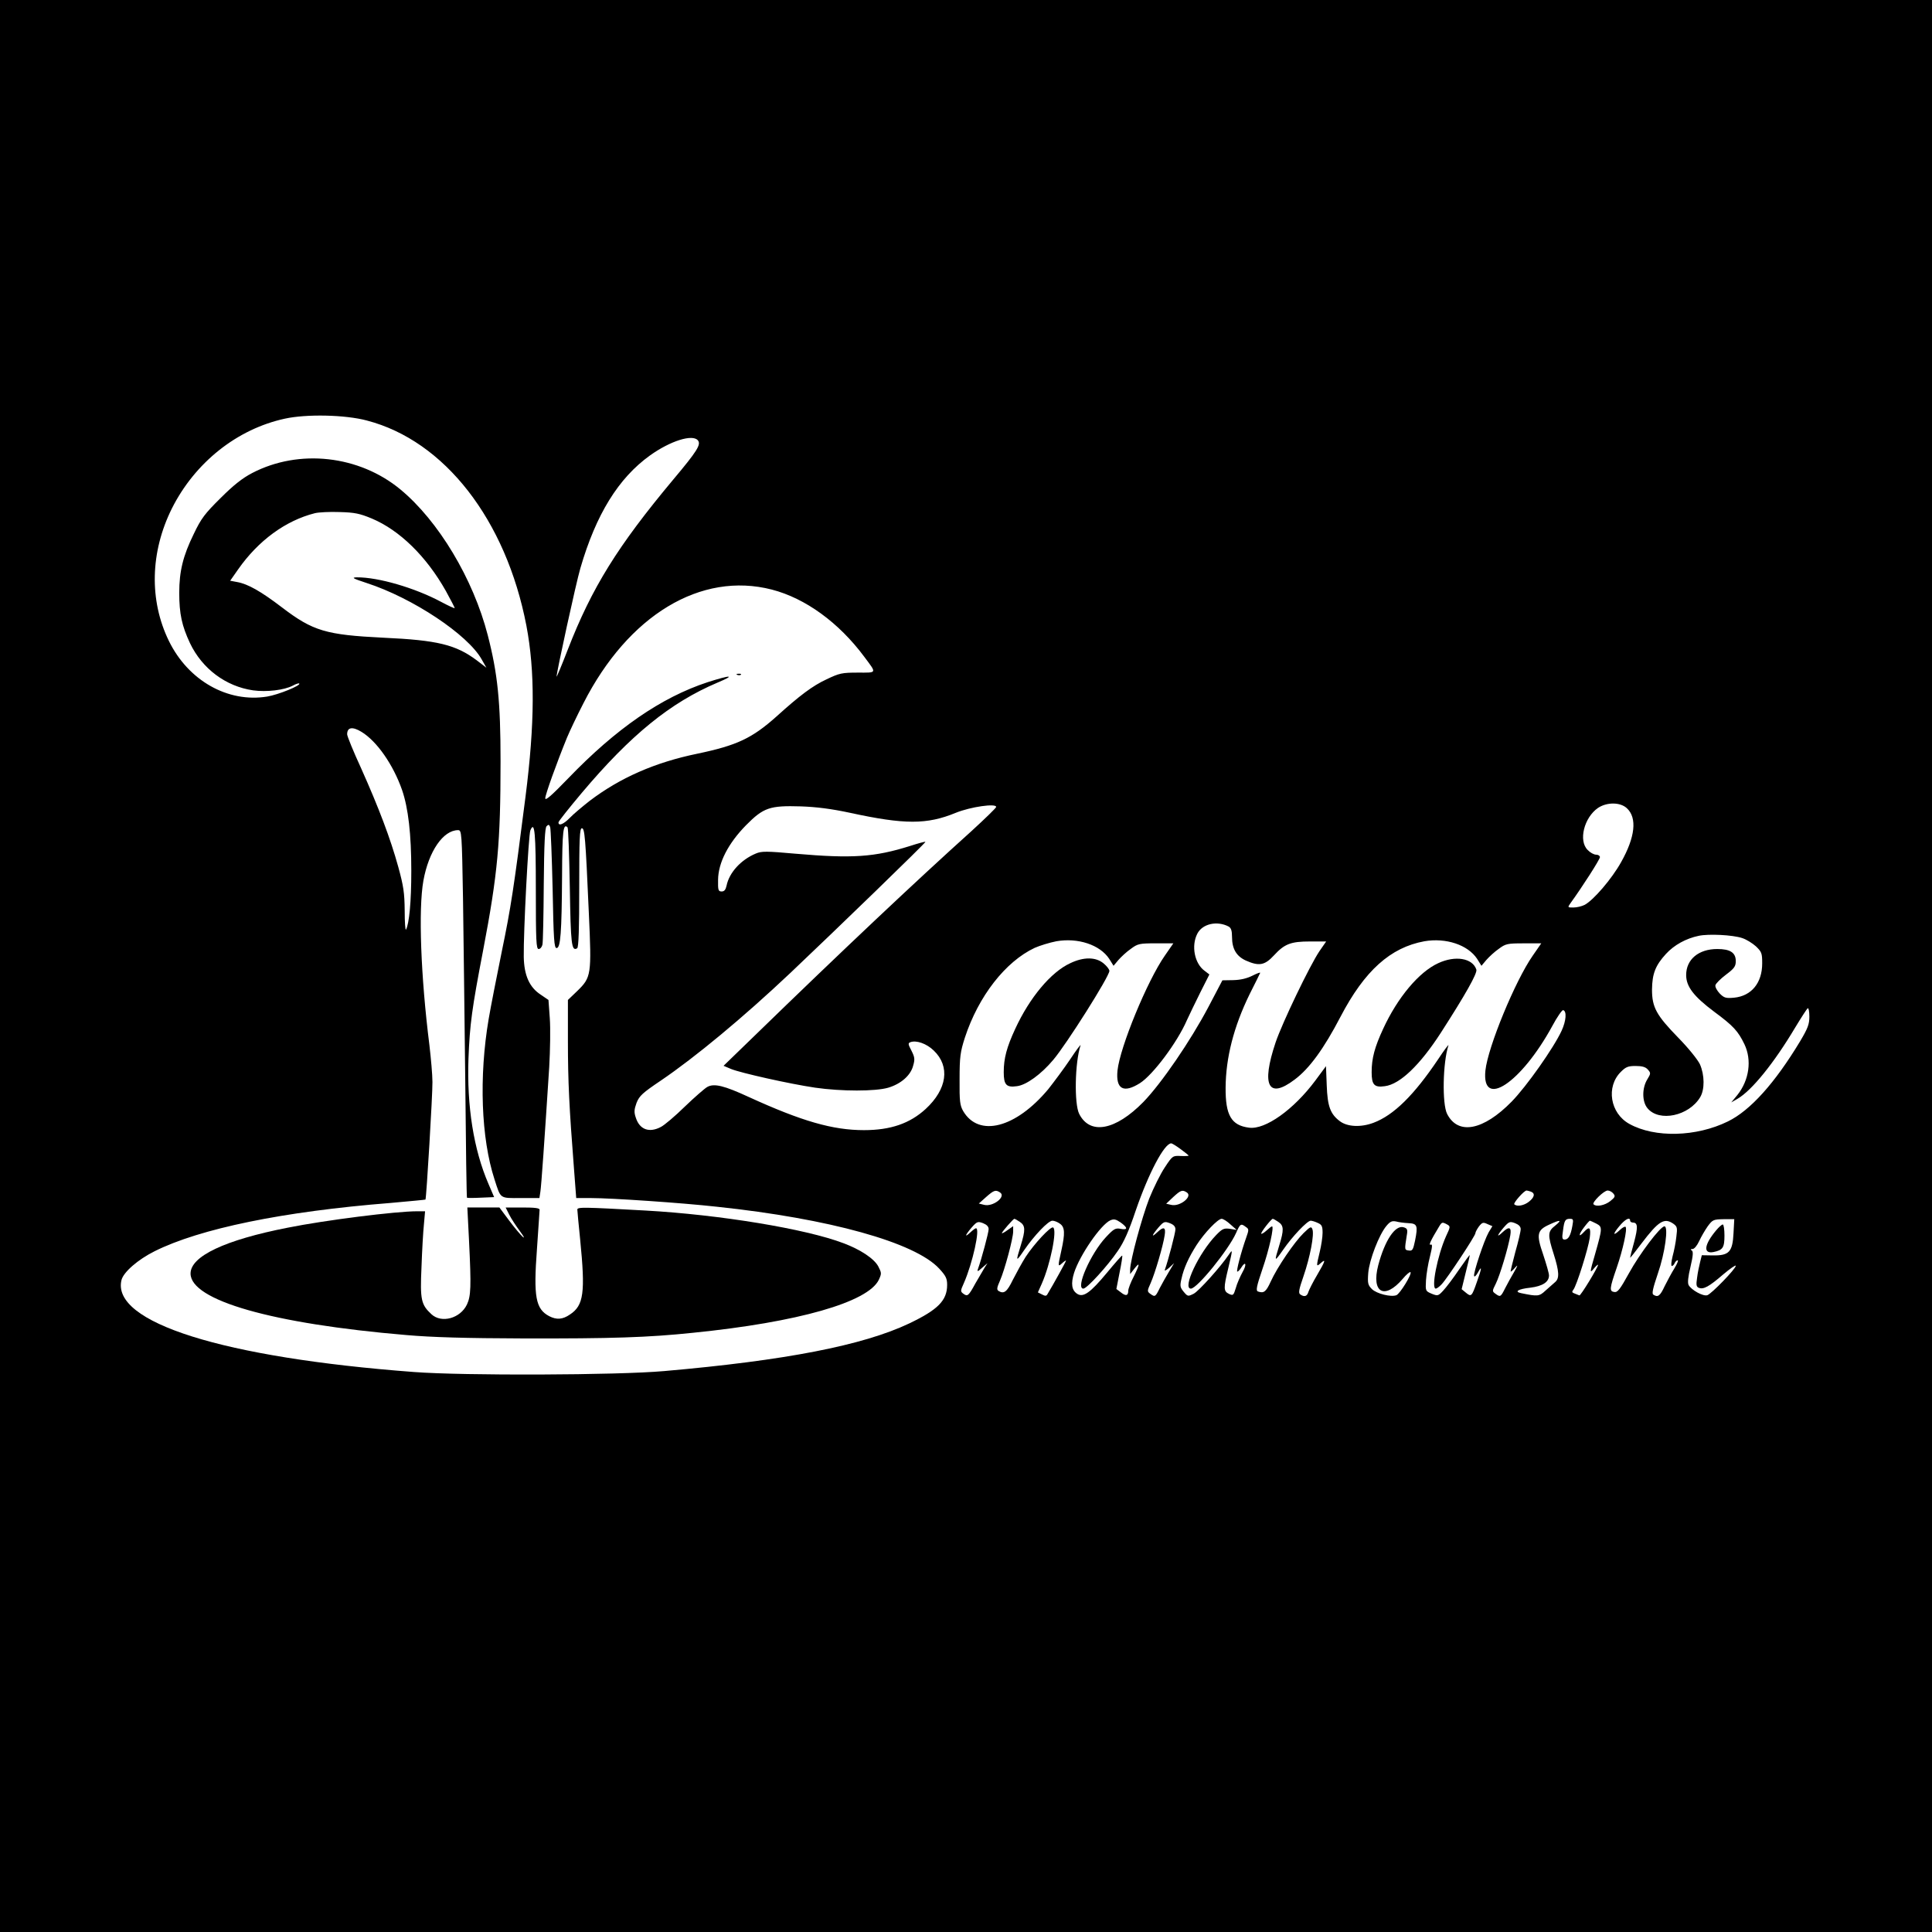 <?xml version="1.0" standalone="no"?>
<!DOCTYPE svg PUBLIC "-//W3C//DTD SVG 20010904//EN"
 "http://www.w3.org/TR/2001/REC-SVG-20010904/DTD/svg10.dtd">
<svg version="1.0" xmlns="http://www.w3.org/2000/svg"
 width="1024pt" height="1024pt" viewBox="0 0 1024 1024"
 preserveAspectRatio="xMidYMid meet">
<g transform="translate(0,1024) scale(0.1,-0.1)"
fill="#000000" stroke="none">
<path d="M0 5120 l0 -5120 5120 0 5120 0 0 5120 0 5120 -5120 0 -5120 0 0
-5120z m1945 2891 c411 -107 737 -526 845 -1087 46 -242 45 -518 -5 -909 -62
-487 -78 -589 -125 -816 -27 -133 -59 -295 -70 -360 -52 -306 -40 -632 31
-850 34 -105 26 -99 139 -99 l99 0 5 33 c5 30 22 273 47 662 5 88 7 204 3 258
l-7 97 -41 28 c-60 39 -88 102 -90 200 -2 130 25 646 35 671 23 55 29 -14 29
-316 0 -270 2 -313 15 -313 8 0 17 10 20 23 3 12 6 156 7 319 2 217 6 300 15
309 10 10 14 9 19 -5 3 -9 9 -157 13 -329 5 -268 8 -312 21 -312 21 0 27 81
29 382 1 238 6 281 29 258 4 -4 9 -146 12 -315 5 -306 9 -344 39 -326 8 5 11
106 11 322 0 257 2 314 14 314 15 0 19 -44 37 -451 15 -327 13 -339 -62 -412
l-49 -47 0 -218 c0 -212 7 -354 32 -674 l12 -158 81 0 c104 0 476 -25 665 -46
596 -63 1050 -189 1178 -328 35 -38 42 -52 42 -86 0 -83 -49 -132 -202 -205
-245 -116 -656 -196 -1298 -252 -246 -22 -1063 -25 -1325 -5 -1012 76 -1607
263 -1551 488 11 42 87 108 175 152 240 120 681 211 1250 256 101 9 185 17
186 18 5 7 38 561 37 623 0 39 -8 126 -16 195 -46 366 -59 721 -32 872 28 156
105 268 184 268 19 0 20 -13 26 -362 3 -200 8 -637 12 -973 3 -335 7 -611 9
-613 1 -2 34 -2 73 0 l71 3 -30 70 c-79 183 -115 412 -106 665 7 181 18 263
78 575 77 404 92 568 92 1000 0 315 -15 464 -68 669 -77 298 -261 605 -463
772 -219 181 -537 216 -785 87 -52 -27 -99 -64 -168 -133 -83 -82 -103 -108
-142 -190 -57 -116 -77 -198 -77 -312 0 -112 14 -175 57 -267 65 -136 190
-229 334 -250 72 -10 165 1 211 25 16 9 32 14 34 11 10 -10 -110 -59 -170 -69
-208 -34 -418 84 -521 295 -105 215 -99 471 16 702 122 243 345 421 599 476
114 25 319 21 435 -10z m1754 -105 c18 -22 -4 -57 -130 -207 -295 -353 -432
-573 -560 -903 -32 -83 -59 -147 -59 -142 0 23 103 496 126 574 83 286 202
478 369 598 109 78 226 114 254 80z m-1729 -414 c148 -62 290 -201 393 -384
26 -47 47 -88 47 -91 0 -3 -33 12 -74 34 -137 73 -331 130 -445 129 -30 -1
-21 -6 52 -30 244 -79 537 -274 610 -405 l25 -44 -51 39 c-111 83 -208 107
-495 120 -304 15 -373 35 -538 161 -110 84 -180 124 -237 134 l-37 7 42 60
c107 153 252 259 407 298 20 5 79 8 131 6 80 -2 107 -8 170 -34z m2121 -377
c178 -46 355 -175 489 -355 68 -91 70 -85 -33 -85 -85 0 -98 -3 -167 -36 -73
-34 -140 -84 -265 -197 -129 -115 -209 -153 -420 -197 -223 -46 -408 -127
-570 -250 -38 -30 -86 -70 -104 -89 -34 -35 -61 -46 -61 -25 0 6 56 76 124
157 259 307 469 478 719 584 98 41 72 42 -53 2 -246 -81 -485 -246 -739 -510
-88 -91 -121 -120 -121 -105 0 19 60 186 115 321 15 36 54 118 87 182 238 468
623 700 999 603z m-2175 -754 c82 -50 168 -174 215 -308 33 -96 49 -234 49
-429 0 -163 -11 -279 -28 -311 -4 -6 -7 39 -7 100 -1 95 -6 130 -34 232 -41
149 -103 313 -197 523 -41 89 -74 170 -74 180 0 38 28 42 76 13z m6707 -405
c55 -51 44 -153 -31 -286 -49 -88 -146 -201 -193 -226 -16 -8 -42 -14 -60 -14
-31 0 -31 0 -15 23 63 87 156 232 156 244 0 7 -9 13 -20 13 -12 0 -32 11 -45
25 -50 49 -19 172 55 223 47 31 118 31 153 -2z m-4118 -24 c290 -63 408 -63
561 0 79 32 214 51 214 31 0 -5 -60 -63 -132 -129 -289 -260 -685 -633 -1153
-1088 l-160 -155 40 -17 c52 -21 310 -79 446 -99 139 -20 319 -20 387 0 67 20
119 65 132 117 10 34 8 45 -9 79 -18 34 -19 40 -6 45 31 12 86 -7 124 -44 88
-84 71 -205 -43 -310 -84 -77 -186 -112 -327 -112 -165 0 -329 47 -611 176
-130 60 -183 73 -219 53 -13 -7 -67 -54 -119 -104 -52 -51 -109 -99 -127 -108
-62 -33 -113 -14 -133 49 -10 29 -9 43 4 79 15 37 31 52 129 118 180 122 435
333 687 571 243 230 719 691 715 694 -2 2 -39 -8 -82 -22 -188 -59 -305 -67
-605 -41 -157 14 -181 14 -212 1 -79 -33 -141 -101 -155 -170 -5 -22 -12 -31
-26 -31 -18 0 -20 7 -19 62 1 91 54 193 148 289 93 94 126 105 291 100 84 -3
162 -13 260 -34z m2007 -603 c13 -7 18 -22 18 -55 0 -63 23 -102 73 -125 70
-31 100 -26 149 27 56 61 89 74 192 74 l85 0 -36 -52 c-51 -76 -196 -377 -232
-483 -77 -229 -39 -303 101 -197 78 58 155 164 243 333 128 245 265 367 444
400 115 20 231 -19 280 -93 l23 -37 26 31 c15 17 44 44 66 59 36 27 46 29 132
29 l93 0 -45 -65 c-93 -133 -238 -485 -251 -609 -21 -206 189 -67 354 235 26
49 53 87 58 85 20 -5 16 -57 -8 -109 -42 -91 -185 -294 -265 -376 -150 -153
-284 -179 -342 -65 -27 53 -23 272 7 363 3 9 -22 -24 -55 -74 -127 -189 -235
-296 -342 -336 -66 -25 -138 -22 -178 8 -51 38 -66 79 -70 190 l-4 102 -57
-77 c-114 -153 -265 -261 -351 -249 -94 12 -125 66 -124 212 1 159 43 323 127
495 29 57 54 108 56 113 2 5 -16 -2 -40 -14 -30 -15 -63 -23 -102 -24 l-58 -1
-74 -141 c-95 -180 -249 -405 -345 -504 -148 -151 -283 -176 -340 -63 -27 53
-23 272 7 363 3 9 -22 -24 -55 -74 -33 -49 -86 -120 -116 -158 -172 -206 -368
-257 -451 -116 -17 30 -20 51 -19 169 0 119 4 145 28 220 72 220 215 403 370
476 27 12 79 28 115 35 115 20 231 -19 280 -93 l23 -37 26 31 c15 17 44 44 66
59 36 27 46 29 132 29 l93 0 -45 -65 c-93 -133 -238 -485 -251 -609 -10 -99
32 -122 119 -67 69 44 198 216 249 334 13 28 45 95 71 147 l48 95 -25 19 c-54
39 -72 133 -39 197 27 53 105 70 166 38z m2722 -61 c22 -7 54 -27 73 -44 30
-29 33 -36 33 -90 0 -104 -57 -173 -149 -182 -44 -4 -53 -1 -76 22 -14 15 -25
34 -23 44 2 9 27 34 56 56 44 33 52 44 52 72 0 45 -30 64 -98 64 -99 0 -165
-55 -165 -138 0 -61 40 -113 148 -194 103 -76 127 -103 161 -173 40 -84 25
-190 -37 -268 l-33 -40 33 19 c76 44 194 190 306 378 32 53 62 99 66 102 5 3
9 -17 9 -44 0 -41 -8 -62 -49 -131 -134 -222 -264 -367 -383 -425 -167 -82
-387 -88 -522 -13 -102 56 -125 197 -45 276 26 26 38 31 78 31 34 0 53 -5 65
-19 16 -18 16 -21 -3 -52 -29 -47 -28 -120 2 -154 62 -73 218 -40 278 59 25
41 24 118 -1 175 -12 25 -61 86 -114 140 -117 120 -140 162 -140 256 1 84 18
128 74 189 43 47 106 82 174 96 52 11 179 5 230 -12z m-2976 -1119 c23 -17 42
-32 42 -34 0 -2 -19 -3 -42 -2 -42 2 -44 1 -84 -60 -23 -34 -60 -109 -83 -166
-40 -104 -101 -329 -101 -376 l0 -24 21 27 c32 41 31 27 -1 -38 -17 -32 -30
-67 -30 -77 0 -27 -13 -30 -39 -9 l-24 18 17 87 c10 48 16 88 14 90 -2 2 -38
-39 -81 -91 -88 -106 -125 -132 -157 -112 -30 19 -35 54 -17 112 30 93 141
255 192 278 19 8 29 6 54 -11 39 -28 40 -42 0 -34 -27 5 -36 0 -78 -45 -81
-87 -162 -272 -119 -272 19 0 130 122 182 199 33 47 60 108 96 216 68 197 151
355 188 355 4 0 27 -14 50 -31z m-958 -229 c35 -22 -37 -78 -84 -66 l-28 7 38
34 c42 37 51 40 74 25z m990 0 c34 -21 -37 -78 -83 -66 l-26 6 37 35 c40 37
49 40 72 25z m1824 4 c24 -9 19 -30 -10 -53 -26 -21 -64 -28 -78 -14 -6 7 52
73 65 73 4 0 14 -3 23 -6z m437 -10 c12 -14 9 -20 -16 -40 -29 -23 -74 -32
-89 -17 -9 10 55 73 75 73 9 0 23 -7 30 -16z m-3146 -150 c30 -20 31 -42 5
-126 -27 -87 -26 -89 19 -23 53 77 127 155 149 155 10 0 28 -7 40 -16 26 -18
28 -50 7 -144 -19 -85 -18 -86 5 -65 11 10 20 16 20 13 0 -4 -67 -126 -98
-177 -6 -11 -12 -11 -29 -2 l-22 11 21 47 c45 102 82 283 60 297 -13 8 -101
-87 -146 -156 -19 -30 -49 -85 -68 -122 -31 -64 -47 -76 -76 -58 -10 7 -8 18
8 54 25 57 70 224 70 261 l0 28 -30 -21 c-16 -12 -30 -19 -30 -16 0 7 61 76
66 76 3 0 16 -7 29 -16z m1117 -14 l33 -29 -36 6 c-32 4 -40 1 -73 -33 -92
-95 -181 -284 -134 -284 33 0 199 205 239 294 22 50 26 53 52 33 17 -11 17
-15 2 -57 -27 -76 -54 -180 -47 -180 4 0 13 9 20 20 24 40 32 19 8 -22 -13
-24 -30 -62 -36 -85 -12 -39 -14 -41 -36 -31 -29 14 -30 29 -4 136 24 101 24
103 3 72 -43 -64 -159 -193 -186 -207 -30 -15 -32 -15 -53 10 -19 23 -21 31
-12 69 12 56 38 113 80 179 42 65 113 139 133 139 8 0 29 -13 47 -30z m253 14
c30 -20 31 -42 5 -126 -27 -88 -26 -89 21 -22 48 70 128 154 146 154 6 0 24
-5 38 -12 21 -9 25 -18 25 -52 0 -23 -7 -68 -15 -101 -19 -79 -19 -81 5 -60
29 26 25 12 -19 -63 -22 -37 -42 -77 -46 -89 -7 -24 -21 -29 -43 -14 -11 7 -8
25 17 97 35 102 58 222 47 249 -6 16 -11 14 -47 -21 -49 -48 -139 -180 -174
-257 -25 -55 -37 -63 -68 -52 -11 5 -7 27 24 118 36 104 63 227 51 227 -3 0
-16 -10 -29 -22 -13 -12 -25 -19 -28 -17 -5 5 53 79 61 79 3 0 16 -7 29 -16z
m1559 -21 c-9 -51 -21 -73 -41 -73 -13 0 -15 8 -9 46 7 56 12 64 37 64 18 0
19 -4 13 -37z m306 27 c0 -5 7 -10 15 -10 26 0 27 -25 6 -104 -12 -42 -21 -79
-21 -82 0 -3 27 31 60 75 91 120 121 138 169 105 21 -15 22 -22 16 -69 -3 -29
-12 -75 -20 -104 -7 -29 -9 -51 -4 -51 5 0 12 7 15 15 4 8 10 15 16 15 5 0 -3
-19 -17 -42 -15 -24 -38 -67 -52 -95 -24 -52 -36 -61 -60 -45 -9 5 -2 35 24
112 38 109 57 250 35 250 -22 0 -132 -146 -188 -248 -47 -85 -60 -103 -78
-100 -27 4 -25 19 13 129 33 96 57 206 47 216 -3 4 -16 -3 -29 -15 -38 -36
-41 -25 -5 18 31 38 58 52 58 30z m548 -66 c-5 -99 -23 -119 -108 -118 l-60 1
-9 -36 c-5 -20 -13 -57 -16 -83 -6 -39 -4 -49 10 -54 24 -9 53 6 128 71 37 31
67 52 67 46 0 -16 -129 -149 -151 -156 -22 -7 -84 27 -99 54 -6 12 -3 43 10
97 14 59 15 81 7 86 -8 5 -7 8 4 8 9 0 24 18 35 42 10 22 31 58 45 78 26 35
30 37 84 38 l57 0 -4 -74z m-3948 21 c0 -18 -38 -160 -57 -212 -5 -14 0 -13
22 7 l29 25 -16 -25 c-8 -14 -30 -51 -48 -82 -37 -68 -42 -71 -64 -55 -16 12
-16 15 3 57 46 105 87 290 64 290 -4 0 -17 -10 -30 -22 -33 -31 -28 -15 7 26
28 32 33 33 60 23 20 -8 30 -18 30 -32z m990 -1 c0 -18 -38 -164 -56 -214 -3
-8 7 -3 22 10 l27 25 -27 -45 c-15 -25 -37 -64 -49 -87 -23 -47 -25 -49 -51
-30 -16 12 -16 15 3 57 23 52 66 198 74 253 7 43 -5 48 -40 15 -33 -31 -28
-15 7 26 28 32 33 33 60 23 21 -8 30 -18 30 -33z m1235 33 c47 -2 51 -13 35
-93 -10 -48 -14 -55 -33 -52 -23 3 -23 3 -11 79 6 32 3 38 -16 44 -45 14 -100
-69 -135 -201 -38 -146 33 -185 129 -73 20 24 39 40 42 36 9 -9 -56 -115 -75
-122 -29 -11 -104 8 -129 32 -22 22 -24 31 -20 86 6 70 57 202 96 249 20 24
30 28 51 24 14 -4 44 -8 66 -9z m595 -32 c0 -12 -13 -67 -29 -123 -15 -56 -26
-102 -24 -102 3 0 14 10 25 23 14 16 13 10 -6 -23 -15 -25 -36 -64 -48 -87
-24 -48 -26 -49 -52 -30 -18 13 -17 15 2 53 21 42 66 190 77 257 7 43 -6 49
-42 15 -33 -31 -28 -15 7 26 28 32 33 33 60 23 20 -8 30 -18 30 -32z m183 19
c-40 -31 -41 -48 -8 -151 29 -92 31 -128 8 -148 -10 -9 -33 -29 -51 -45 -34
-32 -42 -32 -130 -14 -38 8 -15 22 49 29 65 8 99 30 99 65 0 11 -14 60 -31
111 -37 107 -33 129 34 159 58 27 68 25 30 -6z m217 11 c34 -18 34 -22 -6
-163 -29 -99 -29 -104 -4 -73 11 13 20 20 20 17 0 -13 -93 -166 -99 -162 -3 1
-14 6 -25 10 -14 5 -16 9 -7 20 17 20 79 218 87 275 7 55 -1 64 -31 31 -30
-33 -29 -14 0 24 15 20 29 36 32 36 2 0 17 -7 33 -15z m-790 -5 c18 -10 18
-12 -6 -63 -45 -101 -80 -277 -54 -277 5 0 19 10 31 23 28 29 179 257 179 271
0 6 9 22 19 36 17 21 22 23 45 12 l26 -11 -20 -33 c-24 -42 -82 -216 -77 -231
2 -7 11 2 20 18 23 42 21 23 -5 -49 -27 -78 -30 -81 -58 -58 l-23 19 21 86
c12 47 22 90 22 94 0 4 -25 -30 -56 -75 -31 -46 -69 -96 -85 -113 -26 -28 -29
-29 -61 -16 -33 14 -33 15 -30 71 2 32 11 88 21 126 13 53 14 67 4 63 -13 -5
1 24 44 95 15 25 17 26 43 12z"/>
<path d="M2486 3663 c12 -244 10 -292 -11 -337 -35 -74 -135 -101 -188 -52
-55 51 -61 76 -53 250 3 88 9 191 13 228 l6 68 -42 0 c-113 0 -487 -47 -686
-87 -332 -65 -515 -151 -515 -243 0 -142 432 -266 1143 -326 137 -12 315 -17
622 -18 464 -1 660 5 898 30 557 56 928 162 985 281 15 33 15 36 -3 71 -22 41
-94 89 -185 123 -200 76 -656 151 -1050 173 -326 18 -360 19 -360 5 0 -8 7
-79 15 -159 28 -281 19 -349 -54 -397 -39 -27 -71 -29 -110 -9 -72 38 -84 102
-65 356 7 107 14 201 14 208 0 9 -25 12 -90 12 l-90 0 19 -38 c11 -22 37 -61
57 -88 20 -27 27 -40 14 -29 -12 11 -45 50 -73 88 l-50 67 -85 0 -85 0 9 -177z"/>
<path d="M3908 6663 c7 -3 16 -2 19 1 4 3 -2 6 -13 5 -11 0 -14 -3 -6 -6z"/>
<path d="M5673 5135 c-103 -47 -216 -183 -292 -348 -45 -97 -61 -156 -61 -230
0 -67 14 -82 70 -74 50 6 129 64 192 139 70 82 298 443 298 472 0 8 -14 26
-31 40 -41 34 -105 35 -176 1z"/>
<path d="M7623 5135 c-103 -47 -216 -183 -292 -348 -45 -97 -61 -156 -61 -230
0 -67 14 -82 70 -74 80 10 186 112 296 282 132 205 195 317 189 336 -20 61
-112 76 -202 34z"/>
<path d="M9096 3719 c-64 -76 -70 -126 -14 -115 49 10 58 23 58 87 0 33 -4 59
-9 59 -5 0 -21 -14 -35 -31z"/>
</g>
</svg>

